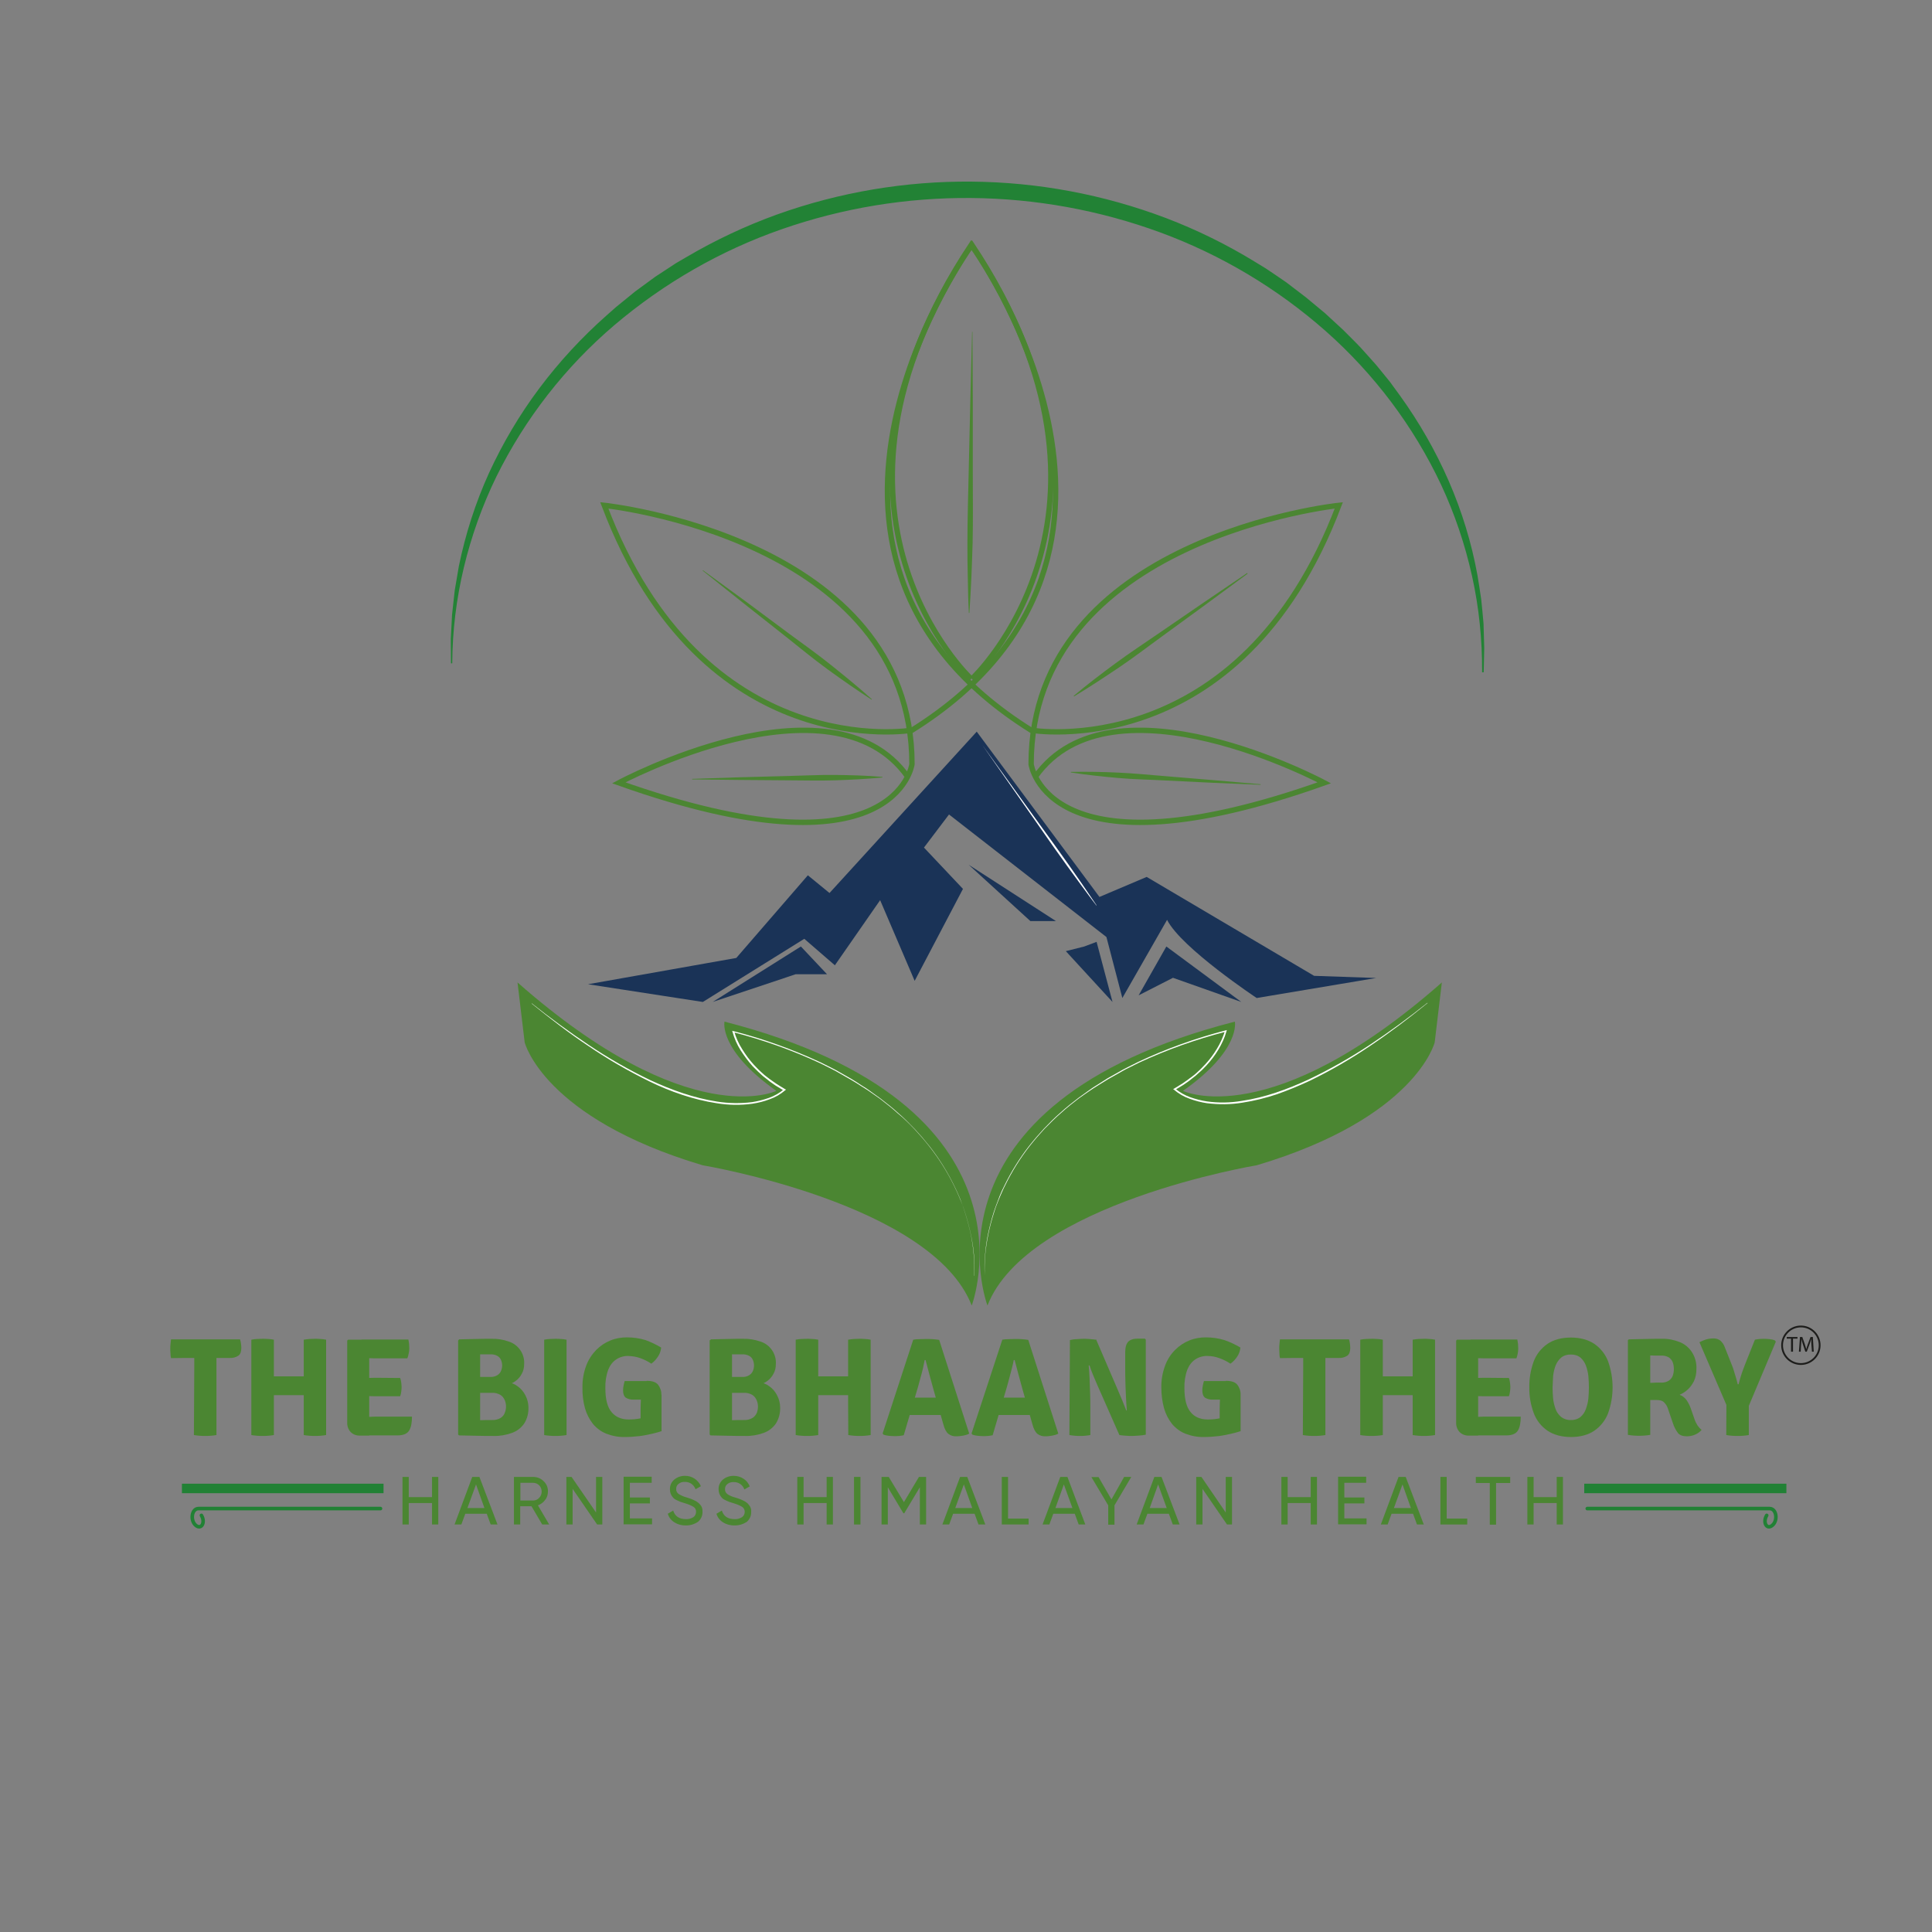 <?xml version="1.0" encoding="utf-8"?>
<!-- Generator: Adobe Illustrator 24.2.3, SVG Export Plug-In . SVG Version: 6.00 Build 0)  -->
<svg version="1.1" id="Layer_1" xmlns="http://www.w3.org/2000/svg" xmlns:xlink="http://www.w3.org/1999/xlink" x="0px" y="0px"
	 viewBox="0 0 1080 1080" style="enable-background:new 0 0 1080 1080;" xml:space="preserve">
<rect x="0" y="0" width="1080" height="1080" fill="#808080" stroke="none"/>
<style type="text/css">
	.st0{fill:#4B8632;}
	.st1{fill:#228235;}
	.st2{fill:none;}
	.st3{fill:none;stroke:#4B8632;stroke-width:3;stroke-miterlimit:10;}
	.st4{fill:#1A3357;}
	.st5{fill:#1B3457;}
	.st6{fill:#FFFFFF;}
	.st7{fill:#218135;}
	.st8{fill:none;stroke:#218135;stroke-width:2;stroke-linecap:round;stroke-miterlimit:10;}
	.st9{fill:#1D1D1B;}
	.st10{fill:none;stroke:#1D1D1B;stroke-miterlimit:10;}
</style>
<g>
	<g>
		<path class="st0" d="M95.6,759.2c-0.2-0.9-0.3-1.8-0.3-2.8c-0.1-0.9-0.1-1.7-0.1-2.4s0-1.5,0.1-2.5c0.1-0.9,0.2-1.9,0.3-2.8h38.6
			c0.2,0.7,0.4,1.5,0.5,2.3c0.1,0.8,0.2,1.7,0.2,2.5c0,2-0.5,3.5-1.6,4.3c-1.5,1-3.2,1.4-4.9,1.3h-2.3h-2.4c-1.1,0-1.9,0-2.5,0
			h-12.5c-0.6,0-1.4,0-2.5,0h-2.5L95.6,759.2z M108.6,764.9c0-1.1,0-2,0-2.9s0-1.8,0-2.9V754H121v5.2c0,1.1,0,2.1,0,2.9s0,1.8,0,2.9
			v37.2c-1.1,0.2-2.2,0.3-3.3,0.4c-1.1,0.1-2.1,0.1-3,0.1s-1.9,0-3-0.1c-1.1-0.1-2.2-0.2-3.3-0.4L108.6,764.9z"/>
		<path class="st0" d="M153.1,802.2c-1.1,0.2-2.2,0.3-3.3,0.4c-1.2,0.1-2.2,0.1-3,0.1s-1.7,0-3-0.1c-1.1-0.1-2.2-0.2-3.3-0.4v-53.3
			c1.1-0.2,2.2-0.4,3.3-0.4c1.2,0,2.2-0.1,3-0.1s1.8,0,3,0.1c1.1,0,2.2,0.2,3.3,0.4v14.9c0,1.1,0,2.1,0,2.9s0,1.8,0,2.9v10.3
			c0,1,0,2,0,2.8s0,1.8,0,2.9V802.2z M157,779.9h-1.3h-1.4h-1.3c-1.2,0-2.5,0-3.8,0s-2.5,0-3.8,0v-10.5c1.2,0,2.5,0,3.8,0
			s2.5,0,3.8,0h1.3h1.4h1.3h9h1.3h1.4h1.3c1.2,0,2.5,0,3.8,0s2.5,0,3.7,0v10.5c-1.2,0-2.5,0-3.7,0s-2.5,0-3.8,0h-1.3h-1.4H166H157z
			 M169.8,785.6c0-1.1,0-2.1,0-2.9s0-1.8,0-2.8v-10.3c0-1.1,0-2,0-2.9s0-1.8,0-2.9v-14.9c1.1-0.2,2.2-0.3,3.3-0.4
			c1.1,0,2.1-0.1,3-0.1s1.7,0,2.9,0.1c1.1,0,2.2,0.2,3.3,0.4v53.3c-1.1,0.2-2.1,0.3-3.2,0.4c-1.1,0.1-2.1,0.1-2.9,0.1
			s-1.9,0-3.1-0.1c-1.1-0.1-2.2-0.2-3.3-0.4L169.8,785.6z"/>
		<path class="st0" d="M194.1,749.4l0.5-0.5h11.8v10.3c0,1.1,0,2.1,0,2.9s0,1.8,0,2.9v21.5c0,1,0,1.9,0,2.8s0,1.8,0,2.8v10.4h-5.1
			c-2,0.1-3.9-0.6-5.3-2c-1.3-1.4-2-3.4-1.9-5.3L194.1,749.4z M228.3,748.9c0.2,0.9,0.3,1.8,0.4,2.6c0,0.8,0.1,1.6,0.1,2.3
			c0,0.9-0.1,1.7-0.3,2.6c-0.2,1-0.4,2-0.8,2.9h-16c-0.6,0-1.6,0-2.8,0l-3.7-0.1l-3.1-0.1v-10.3H228.3z M223.7,770.3
			c0.3,0.8,0.5,1.7,0.6,2.6c0.1,1,0.2,1.8,0.2,2.5c0,0.8-0.1,1.6-0.2,2.5c-0.1,0.9-0.3,1.8-0.6,2.6h-11.9H209l-3.7-0.1l-3.1-0.1
			v-9.9c0.8,0,1.9-0.1,3.1-0.1l3.7-0.1h2.8L223.7,770.3z M230.3,791.9c0,3.4-0.5,6-1.6,7.8c-1.1,1.8-3.3,2.7-6.6,2.7h-19.9v-10.1
			c1.7-0.1,3.3-0.2,4.9-0.3s3.3-0.1,5.2-0.1L230.3,791.9z"/>
		<path class="st0" d="M256.7,748.7l9.3-0.2c3-0.1,6-0.1,8.7-0.1c3.3-0.1,6.5,0.4,9.6,1.5c5.5,1.7,9.1,7,8.7,12.7
			c0,1.9-0.4,3.7-1.3,5.3c-0.8,1.6-2,3-3.5,4.1c-1.4,1.1-3,1.7-4.8,2v-1.3c2.1,0.1,4.2,0.9,5.9,2.2c1.9,1.3,3.4,3.1,4.4,5.1
			c1.1,2.1,1.7,4.4,1.7,6.8c0.1,3.2-0.7,6.3-2.4,9c-1.7,2.4-4,4.2-6.8,5.2c-3.3,1.2-6.8,1.8-10.3,1.7c-3,0-6.1,0-9.4-0.1l-9.9-0.2
			l-0.5-0.5v-52.6L256.7,748.7z M268.4,793.9l3.6-0.1c1.1,0,2.1,0,3,0c1.7,0.1,3.4-0.3,4.9-1.2c1.1-0.7,1.9-1.7,2.3-2.9
			c0.9-2.2,0.9-4.7,0-6.9c-0.5-1.2-1.3-2.3-2.4-3c-1.5-0.9-3.2-1.3-4.9-1.2h-11.2v-8.9H274c1.4,0.1,2.8-0.2,4.1-1
			c0.9-0.6,1.6-1.4,2-2.4c0.4-1,0.6-2,0.6-3c0-1-0.2-2-0.6-3c-0.4-1-1.1-1.8-2-2.3c-1.2-0.7-2.7-1-4.1-0.9c-0.7,0-1.5,0-2.6,0l-3,0
			L268.4,793.9z"/>
		<path class="st0" d="M304.2,748.9c1.1-0.2,2.2-0.4,3.3-0.4c1.2,0,2.2-0.1,2.9-0.1s1.8,0,3,0.1c1.1,0,2.2,0.2,3.3,0.4v53.3
			c-1.1,0.2-2.2,0.3-3.3,0.4c-1.1,0.1-2.1,0.1-3,0.1s-1.7,0-2.9-0.1c-1.1-0.1-2.2-0.2-3.3-0.4V748.9z"/>
		<path class="st0" d="M369.6,753.3c-0.2,1.9-0.8,3.7-1.9,5.2c-1,1.5-2.2,2.8-3.6,3.8c-1.9-1.3-4-2.3-6.2-3.1
			c-2.1-0.8-4.4-1.1-6.6-1.2c-2.4-0.1-4.8,0.6-6.8,1.9c-2.1,1.4-3.6,3.5-4.5,5.8c-1.2,3.3-1.7,6.8-1.6,10.3c0,6.1,1.1,10.5,3.4,13.3
			c2.3,2.8,5.5,4.2,9.7,4.2c2.3,0,4.6-0.2,6.9-0.7c2-0.5,3.7-0.9,5-1.3l6.5,8.5c-1.5,0.5-3.3,1-5.5,1.5c-2.3,0.5-4.6,1-7,1.3
			c-2.7,0.3-5.4,0.5-8.1,0.5c-3.6,0.1-7.1-0.6-10.5-1.9c-2.9-1.2-5.4-3.1-7.4-5.5c-2-2.6-3.5-5.5-4.4-8.7c-1-3.7-1.5-7.6-1.4-11.4
			c-0.1-4.2,0.6-8.4,2.1-12.4c1.2-3.3,3.2-6.3,5.6-8.8c2.3-2.3,5-4.1,8-5.3c2.9-1.2,6.1-1.7,9.2-1.7c3.5,0,7,0.5,10.3,1.5
			C363.8,750.2,366.8,751.6,369.6,753.3z M361.5,771.9c3.1,0,5.2,0.7,6.4,2.2c1.2,1.6,1.9,3.6,1.8,5.6v2.7h-15.4
			c-1.6,0.1-3.2-0.3-4.5-1.1c-1-0.8-1.5-2.1-1.5-4.1c0-0.9,0.1-1.8,0.3-2.7c0.1-0.8,0.4-1.7,0.6-2.5H361.5z M358.1,787.7
			c0-1.9,0.1-3.8,0.2-5.9c0.1-1.9,0.4-3.8,0.9-5.7l10.6,3.5v20.5l-11.7,0.2V787.7z"/>
		<path class="st0" d="M397.5,748.7l9.3-0.2c3.1-0.1,6-0.1,8.7-0.1c3.2-0.1,6.5,0.5,9.5,1.5c5.5,1.7,9.1,7,8.7,12.7
			c0,1.9-0.4,3.7-1.3,5.3c-0.8,1.6-2,3-3.5,4.1c-1.4,1.1-3,1.7-4.8,2v-1.3c2.1,0.1,4.2,0.9,5.9,2.2c1.9,1.3,3.4,3.1,4.4,5.1
			c1.1,2.1,1.7,4.4,1.7,6.8c0.1,3.2-0.7,6.3-2.4,9c-1.7,2.4-4,4.2-6.8,5.2c-3.3,1.2-6.8,1.8-10.4,1.7c-3,0-6.1,0-9.4-0.1l-9.9-0.2
			l-0.5-0.5v-52.6L397.5,748.7z M409.2,793.9l3.6-0.1c1.1,0,2.1,0,3,0c1.7,0.1,3.4-0.3,4.9-1.2c1.1-0.7,1.9-1.7,2.4-2.9
			c0.4-1.1,0.6-2.2,0.6-3.4c0-1.2-0.2-2.4-0.7-3.5c-0.5-1.2-1.3-2.3-2.4-3c-1.5-0.9-3.2-1.3-4.9-1.2h-11.2v-8.9h10.3
			c1.4,0.1,2.9-0.2,4.1-1c0.9-0.6,1.6-1.4,2-2.4c0.4-1,0.6-2,0.6-3c0-1-0.2-2-0.6-3c-0.4-1-1.1-1.8-2-2.3c-1.2-0.7-2.7-1-4.1-0.9
			c-0.7,0-1.5,0-2.6,0l-3,0L409.2,793.9z"/>
		<path class="st0" d="M457.4,802.2c-1.1,0.2-2.2,0.3-3.3,0.4c-1.1,0.1-2.1,0.1-3,0.1s-1.7,0-3-0.1c-1.1-0.1-2.2-0.2-3.3-0.4v-53.3
			c1.1-0.2,2.2-0.4,3.3-0.4c1.2,0,2.2-0.1,3-0.1s1.8,0,3,0.1c1.1,0,2.2,0.2,3.3,0.4v14.9c0,1.1,0,2.1,0,2.9s0,1.8,0,2.9v10.3
			c0,1,0,2,0,2.8s0,1.8,0,2.9V802.2z M461.3,779.9H460h-1.4h-1.3c-1.2,0-2.5,0-3.8,0s-2.5,0-3.8,0v-10.5c1.2,0,2.5,0,3.8,0
			s2.5,0,3.8,0h1.3h1.4h1.3h9h1.3h1.4h1.3c1.2,0,2.5,0,3.7,0s2.5,0,3.8,0v10.5c-1.2,0-2.5,0-3.8,0s-2.5,0-3.7,0h-1.3h-1.4h-1.3
			H461.3z M474.1,785.6c0-1.1,0-2.1,0-2.9s0-1.8,0-2.8v-10.3c0-1.1,0-2,0-2.9s0-1.8,0-2.9v-14.9c1.1-0.2,2.2-0.3,3.3-0.4
			c1.1,0,2.1-0.1,3-0.1s1.7,0,3,0.1c1.1,0,2.2,0.2,3.3,0.4v53.3c-1.1,0.2-2.1,0.3-3.2,0.4c-1.1,0.1-2,0.1-2.9,0.1s-1.9,0-3.1-0.1
			c-1.1-0.1-2.2-0.2-3.3-0.4L474.1,785.6z"/>
		<path class="st0" d="M510.5,748.9c1-0.2,2.2-0.3,3.6-0.3s2.6-0.1,3.7-0.1s2.2,0,3.6,0.1c1.2,0.1,2.4,0.2,3.6,0.4l16.8,52.4
			c-1,0.6-2.2,0.9-3.3,1.1c-1.3,0.2-2.5,0.4-3.8,0.4c-1.7,0.1-3.3-0.4-4.6-1.4c-1.1-0.9-2.1-2.7-2.8-5.4l-5.6-19.8
			c-0.6-2.2-1.3-4.8-2.1-7.7c-0.8-3-1.5-5.7-2.2-8.3h-0.5c-0.3,1.4-0.6,3-1,4.8c-0.4,1.8-0.9,3.5-1.4,5.3c-0.5,1.8-0.9,3.4-1.3,4.8
			l-8,27.1c-0.8,0.2-1.7,0.3-2.5,0.4c-0.9,0.1-1.8,0.1-2.8,0.1c-1.1,0-2.1-0.1-3.2-0.2c-1-0.1-1.9-0.3-2.8-0.6l-0.5-0.7L510.5,748.9
			z M511.4,791h-1.3h-1.4h-1.3h-6.5l3.8-9.7h5.8h1.3h1.4h1.3h5.7h1.3h1.4h1.3h6l3.2,9.7h-6.6h-1.3h-1.4h-1.3H511.4z"/>
		<path class="st0" d="M560.3,748.9c1-0.2,2.2-0.3,3.6-0.3s2.6-0.1,3.7-0.1s2.2,0,3.6,0.1c1.2,0.1,2.4,0.2,3.6,0.4l16.8,52.4
			c-1,0.6-2.2,0.9-3.3,1.1c-1.3,0.2-2.5,0.4-3.8,0.4c-1.7,0.1-3.3-0.4-4.6-1.4c-1.1-0.9-2.1-2.7-2.8-5.4l-5.6-19.8
			c-0.6-2.2-1.3-4.8-2.1-7.7c-0.8-3-1.5-5.7-2.2-8.3h-0.5c-0.3,1.4-0.6,3-1.1,4.8s-0.9,3.5-1.4,5.3s-0.9,3.3-1.3,4.8l-8,27.1
			c-0.8,0.2-1.7,0.3-2.5,0.4c-0.9,0.1-1.8,0.1-2.8,0.1c-1.1,0-2.1-0.1-3.2-0.2c-1-0.1-1.9-0.3-2.8-0.6l-0.5-0.7L560.3,748.9z
			 M561.2,791l-1.2,0h-1.4h-1.3h-6.6l3.8-9.7h5.8h1.3h1.4h1.3h5.7h1.3h1.4h1.3h6l3.2,9.7h-6.6h-1.3h-1.4h-1.3L561.2,791z"/>
		<path class="st0" d="M598.1,749.1c1.3-0.3,2.5-0.5,3.8-0.5c1.6-0.1,2.7-0.2,3.5-0.2s1.9,0,3.2,0.1c1.3,0.1,2.7,0.2,4,0.4
			l-3.2,14.2l-0.8,0.3c0.2,2.2,0.4,4.7,0.5,7.5c0.1,2.8,0.2,5.6,0.3,8.4c0.1,2.8,0.1,5.3,0.1,7.4v15.5c-1,0.2-2,0.3-3,0.4
			c-1,0.1-1.9,0.1-2.7,0.1s-1.7,0-2.8-0.1c-1.1-0.1-2.1-0.2-3.2-0.4L598.1,749.1z M613.4,774.2c-0.9-2-1.7-4-2.5-5.9
			s-1.4-3.6-1.9-5.2l-5.8-6.7l9.5-7.7l12,27.9c1,2.3,1.9,4.5,2.8,6.6c0.8,2.1,1.5,3.9,2.1,5.3l6.3,6.8l-10.2,6.8L613.4,774.2z
			 M640.5,748.9V802c-1.3,0.3-2.6,0.4-3.9,0.5c-1.6,0.1-2.8,0.2-3.7,0.2s-1.9,0-3.2-0.1s-2.7-0.2-4-0.4l3.3-13.5l0.9-0.3
			c-0.2-2.4-0.4-5.1-0.5-8s-0.3-5.7-0.3-8.3c-0.1-2.7-0.1-4.9-0.1-6.7v-9.5c0-2.8,0.6-4.7,1.7-5.9c1.1-1.1,2.9-1.7,5.3-1.7h4
			L640.5,748.9z"/>
		<path class="st0" d="M693.4,753.3c-0.2,1.9-0.8,3.7-1.9,5.2c-1,1.5-2.2,2.8-3.7,3.8c-1.9-1.3-4-2.3-6.2-3.1
			c-2.1-0.8-4.4-1.2-6.6-1.2c-2.4-0.1-4.8,0.6-6.8,1.9c-2.1,1.4-3.6,3.5-4.5,5.8c-1.2,3.3-1.7,6.8-1.6,10.3c0,6.1,1.1,10.5,3.4,13.3
			c2.2,2.8,5.5,4.2,9.7,4.2c2.3,0,4.6-0.2,6.9-0.7c2-0.5,3.7-0.9,5-1.3l6.5,8.5c-1.5,0.5-3.3,1-5.5,1.5c-2.3,0.5-4.6,1-7,1.3
			c-2.7,0.3-5.4,0.5-8.1,0.5c-3.6,0.1-7.1-0.6-10.5-1.9c-2.9-1.2-5.4-3.1-7.4-5.5c-2-2.6-3.5-5.5-4.4-8.7c-1-3.7-1.5-7.6-1.5-11.4
			c-0.1-4.2,0.6-8.4,2.1-12.4c1.2-3.3,3.1-6.3,5.6-8.8c2.3-2.3,5-4.1,8-5.3c2.9-1.2,6.1-1.7,9.2-1.7c3.5,0,7,0.5,10.3,1.5
			C687.6,750.2,690.6,751.6,693.4,753.3z M685.3,771.9c3.1,0,5.2,0.7,6.4,2.2c1.2,1.6,1.9,3.6,1.8,5.6v2.7h-15.4
			c-1.6,0.1-3.2-0.3-4.5-1.1c-1-0.8-1.5-2.1-1.5-4.1c0-0.9,0.1-1.8,0.3-2.7c0.1-0.8,0.4-1.7,0.6-2.5H685.3z M681.8,787.7
			c0-1.9,0.1-3.8,0.2-5.9c0.1-1.9,0.4-3.8,0.9-5.7l10.6,3.5v20.5l-11.7,0.2V787.7z"/>
		<path class="st0" d="M715.5,759.2c-0.2-0.9-0.3-1.8-0.3-2.8c0-0.9-0.1-1.7-0.1-2.4s0-1.5,0.1-2.5c0.1-0.9,0.2-1.9,0.3-2.8h38.6
			c0.2,0.7,0.4,1.5,0.5,2.3c0.1,0.8,0.2,1.7,0.2,2.5c0,2-0.5,3.5-1.6,4.3c-1.5,1-3.2,1.4-4.9,1.3h-2.3h-2.4c-1.1,0-1.9,0-2.5,0
			h-12.5c-0.6,0-1.4,0-2.5,0h-2.5L715.5,759.2z M728.5,764.9c0-1.1,0-2,0-2.9s0-1.8,0-2.9V754h12.4v5.2c0,1.1,0,2.1,0,2.9
			s0,1.8,0,2.9v37.2c-1.1,0.2-2.2,0.3-3.3,0.4c-1.1,0.1-2.1,0.1-3,0.1s-1.9,0-3-0.1c-1.1-0.1-2.2-0.2-3.3-0.4L728.5,764.9z"/>
		<path class="st0" d="M773,802.2c-1.1,0.2-2.2,0.3-3.3,0.4c-1.2,0.1-2.2,0.1-3,0.1s-1.7,0-3-0.1c-1.1-0.1-2.2-0.2-3.3-0.4v-53.3
			c1.1-0.2,2.2-0.4,3.3-0.4c1.2,0,2.2-0.1,3-0.1s1.8,0,3,0.1c1.1,0,2.2,0.2,3.3,0.4v14.9c0,1.1,0,2.1,0,2.9s0,1.8,0,2.9v10.3
			c0,1,0,2,0,2.8s0,1.8,0,2.9V802.2z M776.8,779.9h-1.3h-1.4h-1.3c-1.2,0-2.5,0-3.8,0s-2.5,0-3.8,0v-10.5c1.2,0,2.5,0,3.8,0
			s2.5,0,3.8,0h1.3h1.4h1.3h9h1.3h1.4h1.3c1.2,0,2.5,0,3.8,0s2.5,0,3.7,0v10.5c-1.2,0-2.5,0-3.7,0s-2.5,0-3.8,0h-1.3h-1.4h-1.3
			H776.8z M789.7,785.6c0-1.1,0-2.1,0-2.9s0-1.8,0-2.8v-10.3c0-1.1,0-2,0-2.9s0-1.8,0-2.9v-14.9c1.1-0.2,2.2-0.3,3.3-0.4
			c1.1,0,2.1-0.1,3-0.1s1.7,0,2.9,0.1c1.1,0,2.2,0.2,3.3,0.4v53.3c-1.1,0.2-2.1,0.3-3.2,0.4c-1.1,0.1-2,0.1-2.9,0.1s-1.9,0-3.1-0.1
			c-1.1-0.1-2.2-0.2-3.3-0.4L789.7,785.6z"/>
		<path class="st0" d="M814,749.4l0.5-0.5h11.8v10.3c0,1.1,0,2.1,0,2.9s0,1.8,0,2.9v21.5c0,1,0,1.9,0,2.8s0,1.8,0,2.8v10.4h-5.1
			c-2,0.1-3.9-0.6-5.3-2c-1.3-1.4-2-3.4-1.9-5.3V749.4z M848.2,748.9c0.2,0.9,0.3,1.8,0.4,2.6c0,0.8,0.1,1.6,0.1,2.3
			c0,1.9-0.4,3.8-1,5.5h-16c-0.7,0-1.6,0-2.8,0l-3.7-0.1l-3.1-0.1v-10.3H848.2z M843.5,770.3c0.3,0.8,0.5,1.7,0.6,2.6
			c0.1,1,0.2,1.8,0.2,2.5c0,0.8-0.1,1.6-0.2,2.5c-0.1,0.9-0.3,1.8-0.6,2.6h-11.9h-2.8l-3.7-0.1l-3.1-0.1v-9.9c0.8,0,1.9-0.1,3.1-0.1
			l3.7-0.1h2.8L843.5,770.3z M850.1,791.9c0,3.4-0.5,6-1.6,7.8c-1.1,1.8-3.3,2.7-6.6,2.7H822v-10.1c1.7-0.1,3.3-0.2,4.9-0.3
			s3.3-0.1,5.2-0.1L850.1,791.9z"/>
		<path class="st0" d="M854.9,775.5c-0.1-5,0.8-9.9,2.5-14.6c1.5-3.9,4.2-7.3,7.7-9.7c3.4-2.3,7.8-3.5,13-3.5
			c5.2,0,9.6,1.2,13.1,3.5c3.5,2.4,6.2,5.8,7.7,9.7c3.4,9.5,3.4,19.8,0,29.2c-1.5,3.9-4.2,7.3-7.7,9.7c-3.4,2.3-7.8,3.5-13,3.5
			c-5.2,0-9.6-1.2-13.1-3.5c-3.5-2.4-6.2-5.8-7.7-9.8C855.7,785.4,854.8,780.5,854.9,775.5z M867.9,775.5c0,2.1,0.1,4.2,0.3,6.3
			c0.2,2,0.7,4,1.4,5.9c0.6,1.7,1.7,3.2,3.1,4.4c1.6,1.2,3.5,1.8,5.4,1.7c1.9,0.1,3.9-0.5,5.4-1.7c1.4-1.2,2.4-2.7,3-4.4
			c0.7-1.9,1.2-3.9,1.4-5.9c0.2-2.1,0.3-4.2,0.3-6.3c0-2.1-0.1-4.2-0.3-6.3c-0.2-2-0.7-4-1.4-5.9c-0.6-1.7-1.7-3.2-3-4.4
			c-1.5-1.2-3.5-1.8-5.4-1.7c-1.9-0.1-3.9,0.5-5.4,1.7c-1.4,1.2-2.4,2.7-3.1,4.4c-0.7,1.9-1.2,3.9-1.4,5.9
			C868.1,771.3,868,773.4,867.9,775.5L867.9,775.5z"/>
		<path class="st0" d="M948.3,765.4c0,2.3-0.4,4.6-1.4,6.7c-0.9,1.8-2.1,3.5-3.6,4.8c-1.3,1.2-2.8,2.1-4.4,2.8
			c1.5,0.5,2.7,1.5,3.7,2.7c1,1.4,1.8,2.9,2.4,4.5l2.3,6.6c0.4,1.2,1,2.3,1.6,3.3c0.6,0.9,1.4,1.8,2.3,2.5c-0.9,1.1-2.1,2-3.5,2.6
			c-1.5,0.7-3.2,1-4.8,1c-2.2,0-3.9-0.6-4.9-1.8c-1.2-1.6-2.2-3.5-2.8-5.4l-2.8-8.2c-0.4-1.3-1.1-2.5-2.1-3.5
			c-0.9-1-2.4-1.4-4.5-1.4h-8.3v-9.3c1-0.1,2.3-0.1,3.8-0.2s2.9-0.1,4.3-0.2s2.3,0,2.8,0c1.6,0.1,3.2-0.3,4.5-1.1
			c1-0.7,1.8-1.7,2.2-2.8c0.4-1.2,0.6-2.4,0.6-3.7c0-1.3-0.2-2.5-0.6-3.7c-0.4-1.1-1.2-2.1-2.2-2.8c-1.4-0.8-3-1.1-4.5-1h-2.7
			l-3.2-0.1v44.4c-1.1,0.2-2.2,0.3-3.3,0.4c-1.1,0.1-2.1,0.1-3,0.1s-1.7,0-2.9-0.1c-1.1-0.1-2.2-0.2-3.3-0.4v-52.9l0.5-0.5l9.6-0.2
			c3.1-0.1,6.1-0.1,9.1-0.1c3.3-0.1,6.6,0.6,9.7,1.8c2.8,1.1,5.1,3,6.8,5.5C947.6,758.6,948.5,762,948.3,765.4z"/>
		<path class="st0" d="M981,748.9c0.8-0.2,1.7-0.3,2.6-0.4c0.9,0,1.7-0.1,2.5-0.1c1.1,0,2.2,0.1,3.2,0.2c1,0.1,2,0.3,2.9,0.7
			l0.5,0.7L977,787.3h-11.1L950,750.3c1.1-0.6,2.4-1.1,3.6-1.5c1.3-0.4,2.6-0.6,4-0.6c1.5-0.1,2.9,0.3,4.1,1.2c1.1,1,2,2.3,2.5,3.8
			l3.7,9.3c0.7,1.6,1.3,3.4,1.8,5.3c0.6,1.9,1.2,3.8,1.7,6h0.5c0.3-1.3,0.7-2.7,1.1-4c0.4-1.3,0.8-2.6,1.3-3.9s0.9-2.5,1.4-3.7
			L981,748.9z M965.1,778.3h12.5v23.9c-1.1,0.2-2.2,0.3-3.3,0.4c-1.1,0.1-2.1,0.1-3,0.1s-1.8,0-3-0.1c-1.1-0.1-2.2-0.2-3.3-0.4
			L965.1,778.3z"/>
	</g>
	<g>
		<path class="st1" d="M252.1,370.8l-0.1-13.6l0.7-13.6c0.5-4.5,1-9,1.5-13.6c0.8-4.5,1.5-9,2.3-13.5c3.7-18,9.3-35.5,16.9-52.2
			c7.7-16.7,17.1-32.6,28.2-47.4c11.1-14.8,23.7-28.4,37.5-40.6l5.2-4.6l5.4-4.4l5.4-4.4l5.6-4.1l5.6-4.1l5.8-3.8l5.8-3.8l6-3.5
			c16-9.4,32.8-17.3,50.2-23.6c70.5-25.3,147.7-24.6,217.7,1.9c17.3,6.6,34,14.8,49.8,24.5l5.9,3.6l5.8,3.9l5.7,3.9l5.5,4.2l5.5,4.2
			l5.3,4.4l5.3,4.4l5.1,4.7c1.7,1.6,3.4,3.1,5.1,4.7l4.9,4.9c1.6,1.6,3.3,3.3,4.8,4.9l4.6,5.1l2.3,2.6c0.8,0.9,1.6,1.7,2.3,2.6
			l4.4,5.4l2.2,2.7l1.1,1.4l1,1.4l4.1,5.6c10.8,15,20,31,27.4,48c7.3,16.8,12.7,34.4,16,52.5c0.8,4.5,1.4,9,2.1,13.5
			c0.5,4.5,0.9,9.1,1.3,13.6l0.4,13.6l-0.3,13.6h-0.9c0.1-18.1-1.7-36.1-5.6-53.7c-3.9-17.6-9.7-34.8-17.3-51.1
			c-15.4-32.7-37.4-61.9-64.5-85.9c-27.1-23.9-58.4-42.6-92.3-55.1c-68.3-25.1-143.3-25.8-212-1.8c-34.1,11.9-65.7,30.1-93.3,53.5
			c-27.5,23.4-50,52.3-66,84.7c-7.9,16.2-14,33.3-18.2,50.8c-4.2,17.6-6.4,35.5-6.5,53.6L252.1,370.8z"/>
		<line class="st2" x1="543.5" y1="185.5" x2="541.7" y2="342.7"/>
		<line class="st2" x1="697.3" y1="320.6" x2="600.3" y2="389.2"/>
		<line class="st2" x1="392.9" y1="318.9" x2="487.4" y2="390.9"/>
		<line class="st2" x1="704.8" y1="438.5" x2="598.6" y2="431.6"/>
		<line class="st2" x1="386.9" y1="435.6" x2="493.3" y2="434.5"/>
		<g>
			<path class="st3" d="M543.3,379.5c0,0,99.3-92.6,0-242.6c0,0-125.7,172,33.1,271.3c0,0,116.9,19.9,172-125.7
				c0,0-172,18.1-172,144.7c0,0,8.8,65.6,163.9,10.4c0,0-118.8-63.7-161.5-3.4"/>
			<path class="st3" d="M542.9,379.5c0,0-99.2-92.6,0-242.6c0,0,125.7,172-33.1,271.3c0,0-116.9,19.9-172-125.7
				c0,0,172,18.1,172,144.7c0,0-8.8,65.6-163.9,10.4c0,0,118.8-63.7,161.5-3.4"/>
			<path class="st0" d="M543.6,185.5l0.2,39.3v39.3c0,13.1,0.2,26.2-0.1,39.3c-0.2,6.5-0.4,13.1-0.7,19.6l-0.5,9.8
				c-0.2,3.3-0.4,6.5-0.6,9.8h-0.3c-0.2-3.3-0.3-6.6-0.4-9.8l-0.2-9.8c-0.2-6.5-0.2-13.1-0.2-19.6c0-13.1,0.4-26.2,0.7-39.3
				l0.9-39.3l1-39.3L543.6,185.5z"/>
			<path class="st0" d="M697.4,320.7l-23.9,17.6l-24,17.5c-8,5.8-15.9,11.9-24.1,17.4s-16.5,11-25,16.1l-0.2-0.3
				c7.6-6.4,15.5-12.4,23.5-18.3s16.3-11.3,24.4-16.9l24.5-16.8l24.6-16.7L697.4,320.7z"/>
			<path class="st0" d="M393,318.8l24,17.5l23.8,17.7c8,5.9,16.1,11.6,23.8,17.8s15.4,12.4,22.8,19.1l-0.2,0.2
				c-8.4-5.4-16.5-11.1-24.5-16.9s-15.6-12.1-23.4-18.3L416,337.5L392.8,319L393,318.8z"/>
			<path class="st0" d="M704.8,438.7l-26.6-1.1l-26.6-1.3c-8.8-0.5-17.7-0.6-26.5-1.4s-17.7-1.7-26.5-3.1v-0.3
				c8.9-0.2,17.8,0,26.6,0.4s17.7,1.3,26.5,2l26.5,2.2l26.5,2.3V438.7z"/>
			<path class="st0" d="M386.9,435.4l26.6-0.9l26.6-0.7c8.9-0.2,17.7-0.7,26.6-0.6s17.7,0.3,26.6,1.1v0.3
				c-8.9,0.9-17.7,1.3-26.6,1.6s-17.7,0-26.6,0l-26.6-0.2l-26.6-0.3L386.9,435.4z"/>
		</g>
		<line class="st2" x1="549" y1="416.4" x2="613" y2="506.2"/>
		<g>
			<path class="st4" d="M328.7,550.2l82.9-14.7l40-46.2l12.1,9.9L546,409l68.6,92.4l26.4-11.2l93.6,55.3l34.7,1.2l-66.8,11.2
				c0,0-42.2-28-50.1-43.7l-25,43.7l-8.9-34.1l-88-68.5l-14,18.5l21.8,23.1l-27,51.4L492,503.2l-25.3,36.4l-17.1-14.8l-56.7,35.3
				L328.7,550.2z"/>
			<polygon class="st5" points="541.5,483.4 590.3,514.9 576,514.9 			"/>
			<path class="st6" d="M549,416.3l32.3,44.7l8.1,11.2l8,11.2c5.3,7.5,10.5,15.1,15.6,22.7l-0.1,0.1c-5.6-7.3-11-14.8-16.4-22.2
				l-8-11.2l-7.9-11.3L549,416.3L549,416.3z"/>
			<polygon class="st5" points="606.1,529.1 613,526.5 621.9,560.1 595.8,531.7 			"/>
			<polygon class="st5" points="652,529.1 636.5,556.4 655.7,546.6 693.9,560.1 			"/>
			<polygon class="st5" points="447.7,529.1 398.4,560.1 444.8,544.6 462.3,544.6 			"/>
		</g>
		<g>
			<path class="st0" d="M543.2,729.8c0,0,42.7-112.3-138.2-158.7c0,0-3.5,15.8,29,38.7c0,0-48.7,23.9-144.7-60.6l4,33.5
				c0,0,10.5,42.2,99.5,68.7C392.8,651.4,521,672.7,543.2,729.8z"/>
			<path class="st6" d="M544.6,713c0.3-4.3,0.2-8.6-0.3-12.9c-0.4-4.3-1.2-8.6-2.2-12.8c-1-4.2-2.2-8.4-3.6-12.4c-0.8-2-1.5-4-2.4-6
				s-1.7-4-2.7-5.9c-3.8-7.8-8.4-15.1-13.7-21.9c-1.4-1.7-2.7-3.4-4.1-5l-4.3-4.8c-3-3.1-6-6.2-9.4-8.9c-1.6-1.4-3.2-2.9-4.9-4.2
				l-5.1-4l-5.3-3.7c-0.9-0.6-1.8-1.3-2.7-1.8l-2.7-1.7c-1.8-1.2-3.6-2.3-5.5-3.4l-5.6-3.2l-2.8-1.6c-1-0.5-1.9-1-2.9-1.5l-5.8-2.9
				c-15.7-7.3-32-13.1-48.7-17.4l0.5-0.5c1,3.5,2.5,6.9,4.5,10c1.9,3.1,4.1,6.1,6.6,8.8c1.3,1.3,2.5,2.7,3.9,3.9
				c0.7,0.6,1.3,1.2,2,1.8l2.2,1.7c0.4,0.3,0.7,0.6,1.1,0.8l1.1,0.8l2.3,1.6c1.5,1,3.1,1.9,4.7,2.9l0.6,0.3l-0.5,0.4
				c-2.6,2.2-5.5,3.9-8.7,5c-3.1,1.2-6.4,2-9.7,2.5c-6.6,0.9-13.3,0.8-19.9-0.3c-6.5-1-13-2.6-19.3-4.7c-6.3-2.1-12.4-4.6-18.3-7.5
				c-11.8-5.8-23.3-12.4-34.1-19.8c-11-7.3-21.4-15.4-31.7-23.7l0.1-0.1c10.3,8.2,21,16,31.9,23.3c10.9,7.3,22.4,13.9,34.3,19.6
				c11.9,5.5,24.4,10,37.4,12c6.5,1,13.1,1.1,19.5,0.3c3.2-0.5,6.4-1.3,9.5-2.4c3-1.1,5.9-2.7,8.3-4.8l0.1,0.8
				c-1.6-1-3.2-1.9-4.8-2.9l-2.3-1.6l-1.1-0.8c-0.4-0.3-0.7-0.6-1.1-0.9l-2.2-1.7c-0.7-0.6-1.4-1.2-2.1-1.9c-1.4-1.2-2.6-2.6-4-3.9
				c-2.5-2.8-4.7-5.8-6.7-8.9c-2-3.2-3.5-6.6-4.5-10.2l-0.2-0.7l0.7,0.2c16.8,4.3,33.1,10.2,48.8,17.5l5.8,2.9c1,0.5,1.9,1,2.9,1.5
				l2.8,1.6l5.6,3.2c1.9,1.1,3.7,2.3,5.5,3.5l2.7,1.7c0.9,0.6,1.8,1.2,2.7,1.9l5.3,3.8l5.1,4c1.7,1.3,3.3,2.8,4.9,4.2
				c3.3,2.8,6.3,5.9,9.3,9l4.3,4.8c1.4,1.6,2.7,3.4,4.1,5c5.3,6.8,9.9,14.2,13.7,22c1,1.9,1.8,3.9,2.7,5.9s1.5,4,2.3,6.1
				c1.4,4.1,2.6,8.3,3.6,12.5c1,4.2,1.7,8.5,2.1,12.8c0.5,4.3,0.6,8.7,0.3,13L544.6,713z"/>
			<path class="st0" d="M552,729.8c0,0-42.7-112.3,138.3-158.7c0,0,3.5,15.8-29,38.7c0,0,48.7,23.9,144.7-60.6l-4,33.5
				c0,0-10.5,42.2-99.5,68.7C702.4,651.4,574.2,672.7,552,729.8z"/>
			<path class="st6" d="M550.5,713c-0.3-4.3-0.2-8.7,0.3-13c0.4-4.3,1.1-8.6,2.1-12.8c1-4.2,2.1-8.4,3.6-12.5c0.8-2,1.5-4.1,2.3-6.1
				s1.7-4,2.7-5.9c3.8-7.8,8.4-15.2,13.7-22c1.4-1.7,2.7-3.4,4.1-5l4.3-4.8c3-3.1,6-6.2,9.3-9c1.6-1.4,3.2-2.9,4.9-4.2l5.1-4
				l5.3-3.8c0.9-0.6,1.8-1.3,2.7-1.9l2.7-1.7c1.8-1.2,3.7-2.3,5.5-3.5l5.7-3.2l2.8-1.6c1-0.5,1.9-1,2.9-1.5l5.8-2.9
				c15.7-7.4,32-13.2,48.8-17.6l0.7-0.2l-0.2,0.7c-1,3.6-2.6,7-4.5,10.2c-1.9,3.2-4.2,6.2-6.7,8.9c-1.3,1.3-2.5,2.7-4,3.9
				c-0.7,0.6-1.4,1.3-2.1,1.9l-2.2,1.7c-0.4,0.3-0.7,0.6-1.1,0.9l-1.1,0.8l-2.3,1.6c-1.5,1-3.2,1.9-4.8,2.9l0.1-0.8
				c2.5,2.1,5.3,3.7,8.3,4.8c3.1,1.1,6.2,1.9,9.5,2.4c6.5,0.9,13.1,0.8,19.5-0.3c13-1.9,25.5-6.5,37.4-12
				c11.9-5.7,23.4-12.2,34.4-19.5c11-7.3,21.6-15.1,31.9-23.3l0.1,0.1c-10.2,8.3-20.7,16.3-31.7,23.7c-10.9,7.4-22.4,14.1-34.2,19.8
				c-6,2.8-12.1,5.3-18.3,7.5c-6.3,2.1-12.7,3.7-19.3,4.7c-6.6,1.1-13.2,1.1-19.8,0.3c-3.3-0.5-6.5-1.3-9.7-2.5
				c-3.2-1.1-6.1-2.8-8.7-5l-0.5-0.4l0.6-0.3c1.6-1,3.2-1.9,4.7-2.9l2.3-1.6l1.1-0.8c0.4-0.3,0.7-0.6,1.1-0.8l2.2-1.7
				c0.7-0.6,1.4-1.2,2-1.8c1.4-1.2,2.6-2.6,3.9-3.9c2.5-2.7,4.7-5.6,6.6-8.8c1.9-3.1,3.4-6.5,4.5-10l0.5,0.5
				c-16.7,4.3-33,10.1-48.7,17.4l-5.8,2.9c-1,0.5-1.9,0.9-2.9,1.5l-2.8,1.6l-5.7,3.2c-1.8,1.1-3.7,2.3-5.5,3.4l-2.7,1.7
				c-0.9,0.6-1.8,1.2-2.7,1.8l-5.3,3.7l-5.1,4c-1.7,1.3-3.3,2.8-4.9,4.2c-3.3,2.8-6.3,5.9-9.3,8.9l-4.3,4.8c-1.4,1.6-2.7,3.3-4.1,5
				c-5.3,6.8-9.9,14.2-13.7,22c-1,1.9-1.8,3.9-2.7,5.9s-1.6,4-2.4,6c-1.4,4.1-2.6,8.2-3.6,12.4c-1,4.2-1.7,8.5-2.2,12.8
				C550.4,704.4,550.3,708.7,550.5,713L550.5,713z"/>
		</g>
	</g>
	<g>
		<path class="st0" d="M241.5,836.9v-11.3h3.5v26.6h-3.5v-12h-13v12H225v-26.6h3.5v11.3L241.5,836.9z"/>
		<path class="st0" d="M278.1,852.2h-3.8l-2.2-6h-12l-2.2,6h-3.8l9.9-26.6h4L278.1,852.2z M266.1,829.8l-4.8,13.2h9.5L266.1,829.8z"
			/>
		<path class="st0" d="M307,852.2h-3.9l-6-10.2h-6.3v10.2h-3.5v-26.6H298c2.2,0,4.3,0.8,5.9,2.4c1.6,1.5,2.5,3.6,2.4,5.8
			c0,1.7-0.5,3.4-1.6,4.7c-1,1.4-2.4,2.4-4,3L307,852.2z M298,828.9h-7.1v9.9h7.1c1.3,0,2.5-0.5,3.4-1.5c0.9-0.9,1.4-2.2,1.4-3.5
			c0-1.3-0.5-2.6-1.4-3.5C300.5,829.4,299.3,828.9,298,828.9z"/>
		<path class="st0" d="M333.2,845.5v-19.9h3.5v26.6h-2.9l-13.7-19.9v19.9h-3.5v-26.6h2.9L333.2,845.5z"/>
		<path class="st0" d="M352.1,840.4v8.4h12.4v3.3h-15.9v-26.6h15.7v3.4h-12.2v8.2h11.2v3.3L352.1,840.4z"/>
		<path class="st0" d="M383.4,852.7c-2.3,0.1-4.5-0.5-6.4-1.7c-1.8-1.1-3.1-2.8-3.7-4.8l3-1.8c1,3.2,3.4,4.8,7.1,4.8
			c1.5,0.1,2.9-0.3,4.2-1.1c1-0.7,1.5-1.8,1.5-3c0.1-1.1-0.5-2.2-1.5-2.8c-1.5-0.9-3.1-1.5-4.8-2l-2.5-0.8c-0.6-0.2-1.3-0.6-2.2-1
			c-0.7-0.3-1.4-0.8-1.9-1.4c-1.1-1.2-1.7-2.8-1.7-4.5c-0.1-2.1,0.8-4.1,2.4-5.5c1.7-1.4,3.8-2.1,5.9-2.1c3.9-0.1,7.5,2.2,9,5.8
			l-3,1.7c-0.9-2.6-3.3-4.2-6-4.1c-1.3-0.1-2.5,0.3-3.5,1.1c-0.9,0.7-1.4,1.8-1.3,2.9c-0.1,1,0.4,2,1.3,2.7c1.3,0.8,2.8,1.5,4.3,1.9
			l1.6,0.5l1.4,0.5c0.9,0.4,1.8,0.8,2.7,1.3c0.8,0.5,1.5,1.1,2.1,1.8c1,1.1,1.4,2.5,1.3,4c0.1,2.2-0.9,4.2-2.5,5.6
			C388.1,852.1,385.7,852.8,383.4,852.7z"/>
		<path class="st0" d="M410.6,852.7c-2.2,0.1-4.5-0.5-6.4-1.7c-1.8-1.1-3.1-2.8-3.7-4.8l3-1.8c1,3.2,3.4,4.8,7.1,4.8
			c1.5,0.1,2.9-0.3,4.2-1.1c1-0.7,1.5-1.8,1.5-3c0-1.1-0.5-2.2-1.5-2.8c-1.5-0.9-3.1-1.5-4.8-2l-2.5-0.8c-0.6-0.2-1.3-0.6-2.2-1
			c-0.7-0.3-1.4-0.8-1.9-1.4c-1.1-1.2-1.7-2.8-1.7-4.5c-0.1-2.1,0.8-4.1,2.4-5.5c1.7-1.4,3.8-2.1,6-2.1c1.9,0,3.9,0.5,5.5,1.6
			c1.6,1,2.8,2.5,3.5,4.3l-3,1.7c-0.9-2.6-3.3-4.2-6-4.1c-1.3-0.1-2.5,0.3-3.5,1.1c-0.9,0.7-1.4,1.8-1.3,2.9c-0.1,1,0.4,2,1.3,2.7
			c1.3,0.9,2.8,1.5,4.3,1.9l1.6,0.5l1.4,0.5c0.9,0.4,1.8,0.8,2.7,1.3c0.8,0.5,1.5,1.1,2,1.8c1,1.1,1.5,2.5,1.3,4
			c0.1,2.2-0.9,4.2-2.5,5.6C415.3,852.1,412.9,852.8,410.6,852.7z"/>
		<path class="st0" d="M462.1,836.9v-11.3h3.5v26.6h-3.5v-12h-12.9v12h-3.5v-26.6h3.5v11.3L462.1,836.9z"/>
		<path class="st0" d="M477.4,852.2v-26.6h3.6v26.6H477.4z"/>
		<path class="st0" d="M513.7,825.6h4v26.6h-3.5v-20.8l-8.7,14.5H505l-8.7-14.5v20.8h-3.5v-26.6h4l8.5,14.1L513.7,825.6z"/>
		<path class="st0" d="M550.8,852.2H547l-2.2-6h-12l-2.2,6h-3.8l9.9-26.6h4L550.8,852.2z M538.8,829.8l-4.8,13.2h9.5L538.8,829.8z"
			/>
		<path class="st0" d="M563.5,825.6v23.3H575v3.3h-15v-26.6H563.5z"/>
		<path class="st0" d="M606.7,852.2H603l-2.2-6h-12l-2.2,6h-3.8l9.9-26.6h4L606.7,852.2z M594.7,829.8L590,843h9.5L594.7,829.8z"/>
		<path class="st0" d="M628.4,825.6h4l-9.4,15.9v10.8h-3.5v-10.8l-9.4-15.8h4l7.2,12.5L628.4,825.6z"/>
		<path class="st0" d="M659.4,852.2h-3.8l-2.2-6h-12l-2.2,6h-3.8l9.9-26.6h4L659.4,852.2z M647.4,829.8l-4.7,13.2h9.5L647.4,829.8z"
			/>
		<path class="st0" d="M685.2,845.5v-19.9h3.5v26.6h-2.8l-13.7-19.9v19.9h-3.5v-26.6h2.9L685.2,845.5z"/>
		<path class="st0" d="M732.7,836.9v-11.3h3.5v26.6h-3.5v-12h-12.9v12h-3.5v-26.6h3.5v11.3L732.7,836.9z"/>
		<path class="st0" d="M751.5,840.4v8.4h12.4v3.3h-15.9v-26.6h15.7v3.4h-12.2v8.2h11.2v3.3L751.5,840.4z"/>
		<path class="st0" d="M795.9,852.2h-3.8l-2.2-6h-12l-2.2,6h-3.8l9.9-26.6h4L795.9,852.2z M784,829.8l-4.8,13.2h9.5L784,829.8z"/>
		<path class="st0" d="M808.7,825.6v23.3h11.5v3.3h-15v-26.6H808.7z"/>
		<path class="st0" d="M825,825.6h19.2v3.4h-7.9v23.3h-3.5V829H825V825.6z"/>
		<path class="st0" d="M870.2,836.9v-11.3h3.5v26.6h-3.5v-12h-12.9v12h-3.5v-26.6h3.5v11.3L870.2,836.9z"/>
	</g>
	<rect x="101.7" y="829.4" class="st7" width="112.7" height="5.3"/>
	<path class="st8" d="M212.7,843.3H111c-4,0-4.8,6.9-1.4,9.5c3.1,2.4,5.3-1.9,3-5.7"/>
	<rect x="885.6" y="829.4" class="st7" width="113" height="5.3"/>
	<path class="st8" d="M887.3,843.3h101.9c4,0,4.8,6.9,1.4,9.5c-3.1,2.4-5.3-1.9-3-5.7"/>
	<g>
		<path class="st9" d="M1001.3,748.3h-2.5v-0.9h6v0.9h-2.5v7.3h-1.1V748.3z"/>
		<path class="st9" d="M1012.6,752c-0.1-1.1-0.1-2.5-0.1-3.5l0,0c-0.3,1-0.6,2-1,3.1l-1.5,4h-0.8l-1.3-3.9c-0.4-1.2-0.7-2.2-0.9-3.2
			l0,0c0,1-0.1,2.4-0.2,3.6l-0.2,3.5h-1l0.6-8.2h1.3l1.4,4c0.3,1,0.6,1.9,0.8,2.8l0,0c0.2-0.8,0.5-1.7,0.9-2.8l1.5-4h1.3l0.5,8.2h-1
			L1012.6,752z"/>
		<circle class="st10" cx="1006.7" cy="752" r="10.5"/>
	</g>
</g>
</svg>
